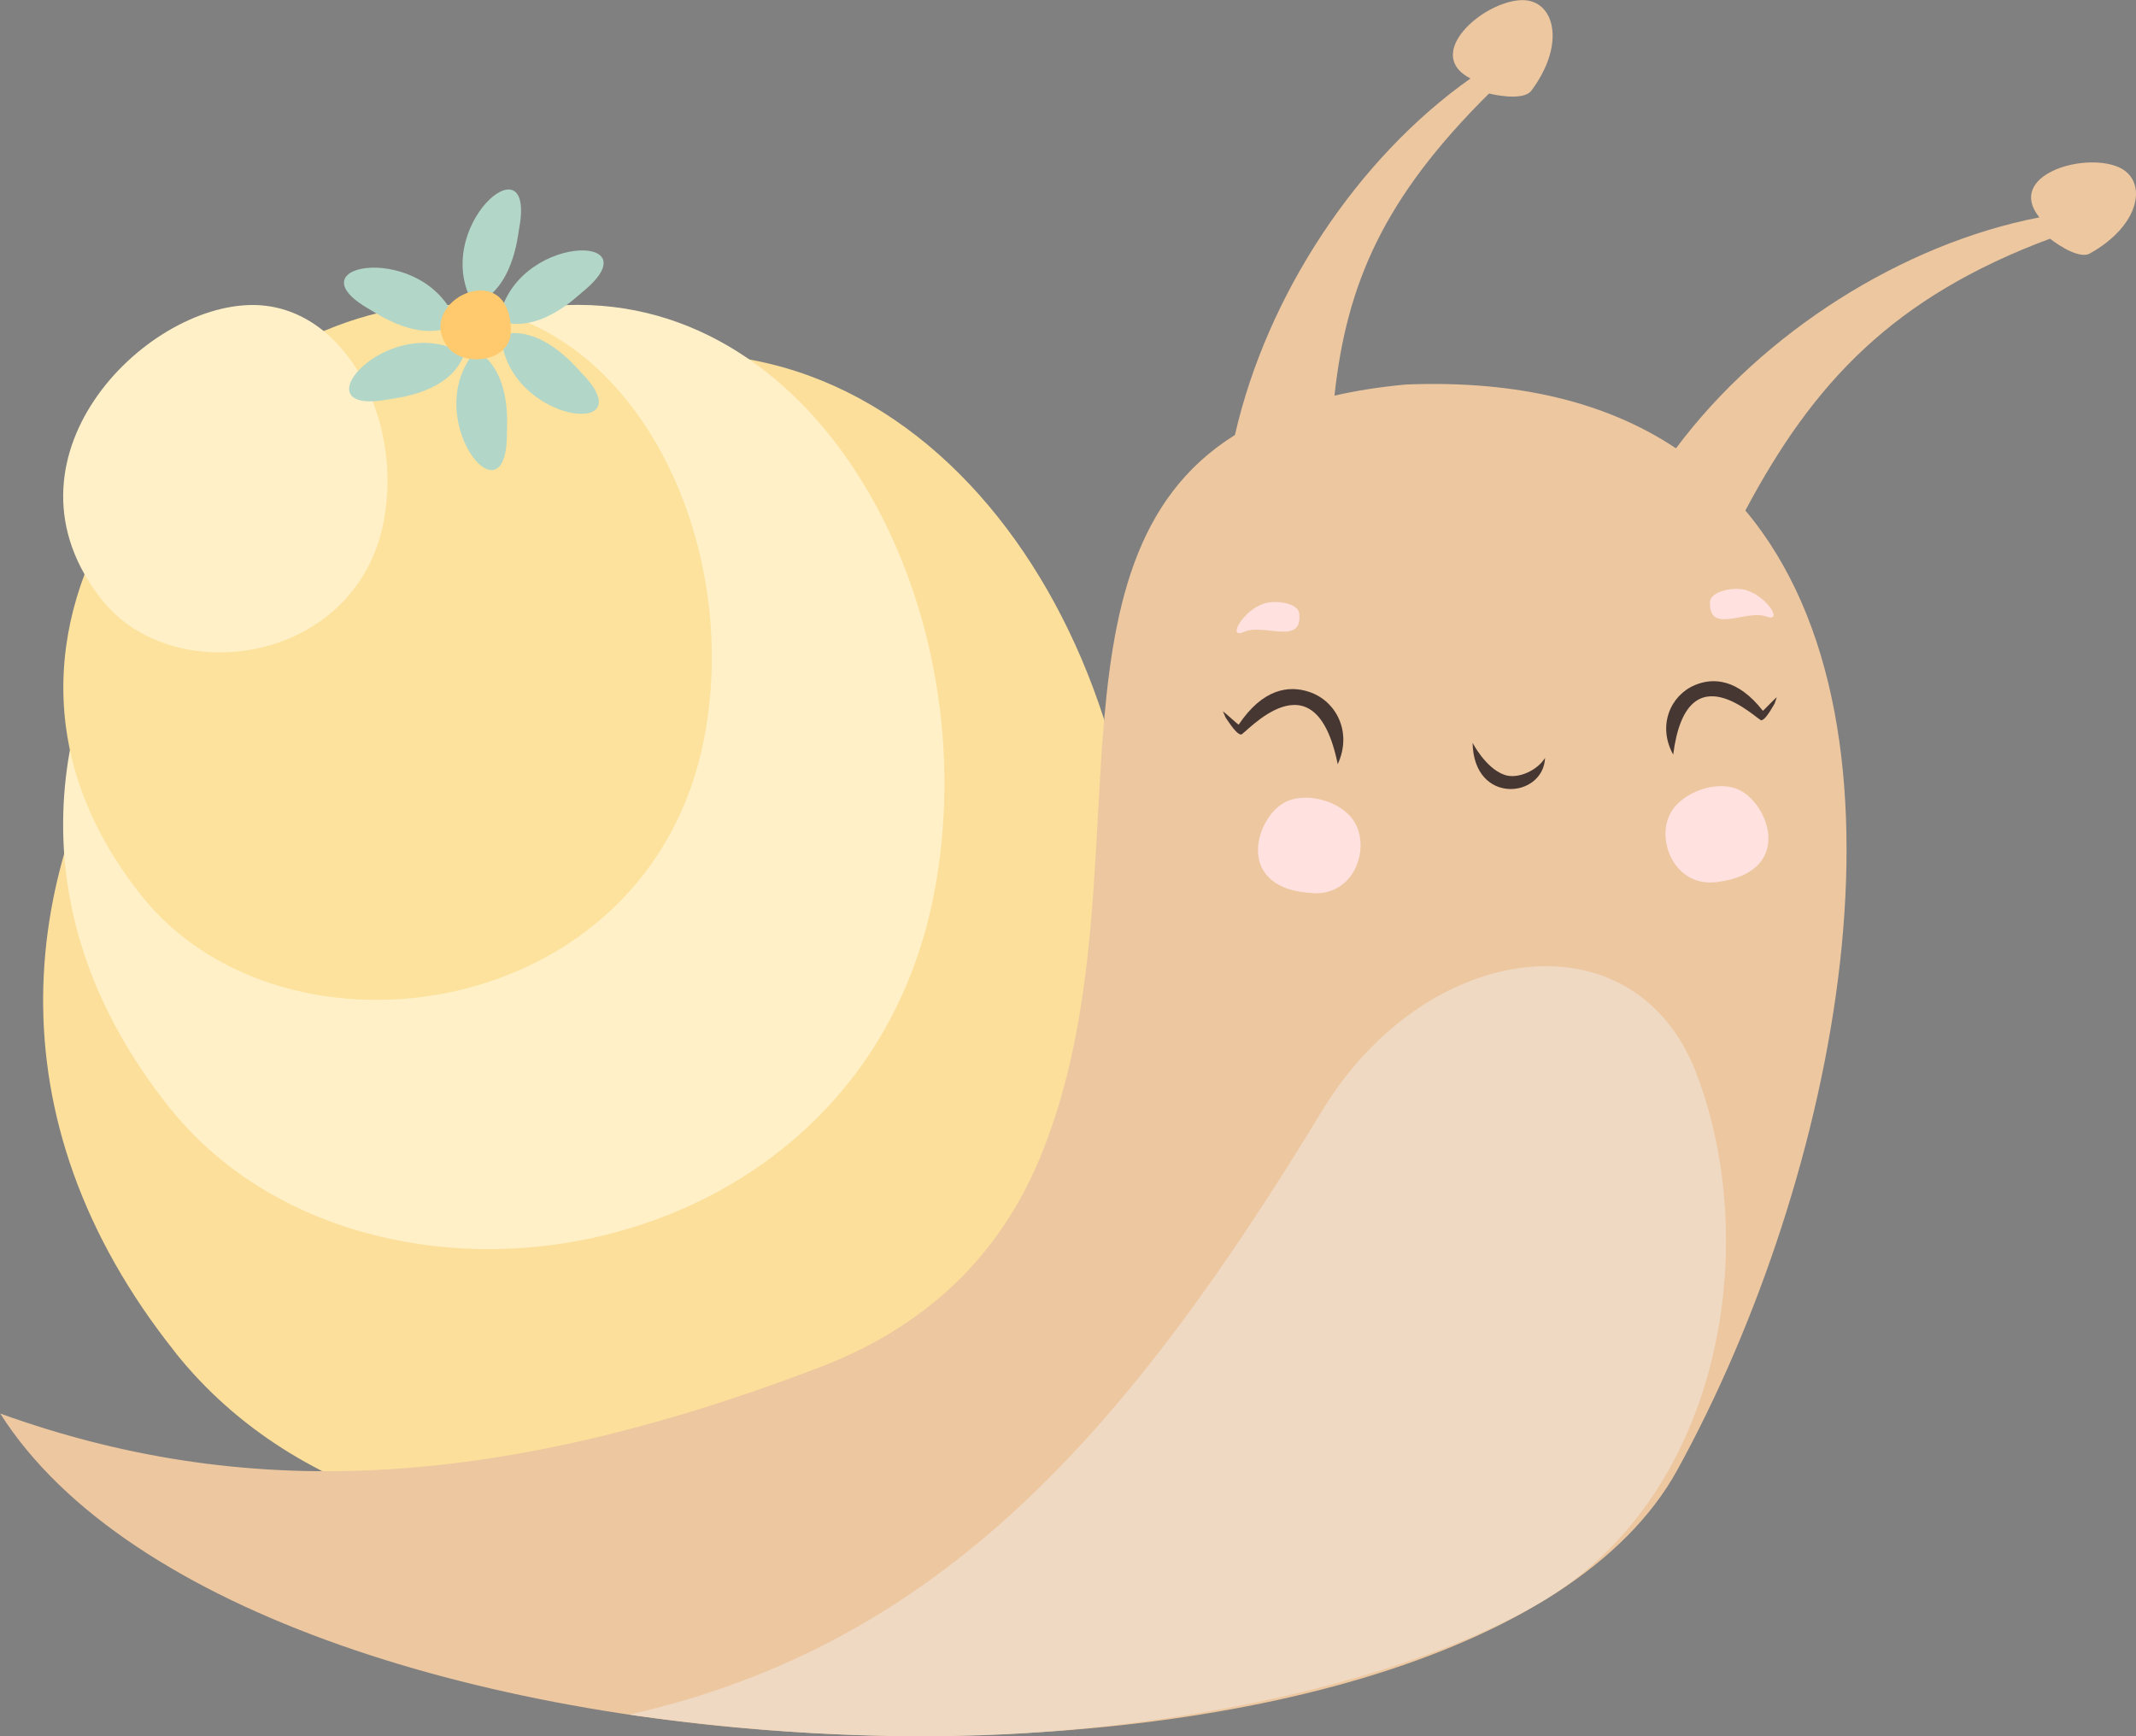 <?xml version="1.0" encoding="UTF-8"?>
<svg id="Layer_2" data-name="Layer 2" xmlns="http://www.w3.org/2000/svg" viewBox="0 0 184.52 150">
  <rect x="0" y="0" width="184.52" height="150" fill="#808080" stroke="none"/>
  <defs>
    <style>
      .cls-1 {
        fill: #473732;
      }

      .cls-1, .cls-2, .cls-3, .cls-4, .cls-5, .cls-6, .cls-7, .cls-8, .cls-9 {
        fill-rule: evenodd;
        stroke-width: 0px;
      }

      .cls-2 {
        fill: #b2d6c8;
      }

      .cls-3 {
        fill: #ffca6e;
      }

      .cls-4 {
        fill: #edc79f;
      }

      .cls-5 {
        fill: #fff0c7;
      }

      .cls-6 {
        fill: #ffe1e0;
      }

      .cls-7 {
        fill: #fcdf9b;
      }

      .cls-8 {
        fill: #fce29c;
      }

      .cls-9 {
        fill: #efd9c2;
      }
    </style>
  </defs>
  <g id="Layer_1-2" data-name="Layer 1">
    <g>
      <path class="cls-7" d="M15.17,116.88c20.91,26.21,74.22,18.55,82.2-23.11,5.73-29.88-11.37-63.12-38.18-63.22-32.18-.11-76.72,45.35-44.02,86.32h0Z"/>
      <path class="cls-4" d="M150.77,44.11c5.88-11.05,12.76-18.43,26.32-23.49,0,0,2.36,1.88,3.44,1.28,4.49-2.5,5.02-6.4,2.44-7.48-3.08-1.29-9.69.75-6.8,4.36-11.82,2.29-23.89,9.92-31.39,19.95-5.76-3.84-13.42-5.91-23.35-5.51-2.24.21-4.28.53-6.15.96,1.05-9.72,4.28-17.11,13.35-26.1,0,0,2.92.74,3.66-.25,3.07-4.12,1.95-7.9-.85-7.82-3.34.1-8.53,4.67-4.41,6.77-9.76,6.89-17.58,18.67-20.35,30.8-17.52,10.93-7.45,39.11-16.67,62.03-3.13,7.79-8.91,14.59-19.26,18.54-28.32,10.81-49.96,11.45-70.73,3.97,21.99,34.64,126.78,37.77,144.88,4.87,13.85-25.18,21.65-64.06,5.89-82.87h0Z"/>
      <path class="cls-1" d="M105.89,62.02c.69,1.03,1.05,1.42,1.32,1.44.32.03,6.37-7.22,8.35,2.56,1.28-2.76-.13-5.48-2.48-6.25-1.74-.58-3.99-.28-6.08,2.84-.05-.01-1.25-1.11-1.36-1.16l.25.57Z"/>
      <path class="cls-6" d="M109.3,52.11c1.11-.29,2.83.05,2.93.86.34,2.86-3.05.85-4.76,1.62-1.56.7-.02-2,1.84-2.48h0Z"/>
      <path class="cls-6" d="M113.46,77.16c-6.76-.3-5.11-6.27-2.62-7.76,1.85-1.11,5.04-.21,6.14,1.57,1.42,2.28.06,6.36-3.52,6.2h0Z"/>
      <path class="cls-1" d="M153.3,60.79c-.58,1.01-.89,1.39-1.14,1.44-.3.05-6.43-6.3-7.62,2.96-1.38-2.49-.25-5.12,1.89-6.01,1.58-.66,3.7-.53,5.86,2.23.04-.01,1.09-1.13,1.2-1.17l-.19.55Z"/>
      <path class="cls-6" d="M150.57,50.92c-1.13-.2-2.82.26-2.85,1.07-.13,2.88,3.1.63,4.86,1.27,1.61.58-.13-2-2.01-2.34h0Z"/>
      <path class="cls-6" d="M148.25,76.21c6.72-.8,4.64-6.63,2.05-7.94-1.92-.97-5.04.16-6.01,2.01-1.25,2.38.41,6.35,3.96,5.93h0Z"/>
      <path class="cls-1" d="M127.21,64.18c.11,5.41,6.13,4.78,6.26,1.29-.64,1.08-2.36,1.88-3.51,1.47-1.66-.59-2.75-2.79-2.75-2.76h0Z"/>
      <path class="cls-9" d="M54.35,148.13c26.87-6.08,42.96-24.35,59.88-52.2,8.97-14.76,26.95-17.11,32.29-3.26,5.67,14.74,2.28,36.07-12.87,45.42-9.11,5.62-25.09,10.07-42.8,11.48-11.79.94-24.15.31-36.49-1.44h0Z"/>
      <path class="cls-5" d="M14.65,95.7c16.8,21.06,59.64,14.9,66.05-18.57,4.6-24.01-9.14-50.72-30.68-50.79-25.85-.09-61.65,36.44-35.37,69.36h0Z"/>
      <path class="cls-8" d="M12.23,77.39c12.36,15.5,43.89,10.97,48.61-13.66,3.38-17.67-6.73-37.33-22.57-37.38-19.03-.07-45.37,26.82-26.03,51.05h0Z"/>
      <path class="cls-5" d="M8.84,51.87c6.18,7.75,21.95,5.48,24.31-6.83,1.69-8.84-3.36-18.66-11.29-18.69-9.51-.03-22.69,13.41-13.02,25.52h0Z"/>
      <path class="cls-2" d="M40.92,26.32c-3.9-6.59,5.45-14.65,3.92-6.54-.11.61-.53,5.34-3.92,6.54h0Z"/>
      <path class="cls-2" d="M43.09,27.69c1.28-7.54,13.63-7.66,7.22-2.46-.48.39-3.85,3.74-7.22,2.46h0Z"/>
      <path class="cls-2" d="M39.47,27.98c-2.51-7.23-14.7-5.3-7.52-1.24.54.3,4.42,3.05,7.52,1.24h0Z"/>
      <path class="cls-2" d="M40.11,30.58c-6.59-3.89-14.65,5.46-6.54,3.92.61-.11,5.34-.53,6.54-3.92h0Z"/>
      <path class="cls-2" d="M41.12,30.26c-5.02,5.77,2.71,15.4,2.67,7.15,0-.62.45-5.35-2.67-7.15h0Z"/>
      <path class="cls-2" d="M43.28,28.91c.43,7.64,12.69,9.12,6.9,3.25-.43-.44-3.41-4.14-6.9-3.25h0Z"/>
      <path class="cls-3" d="M38.68,29.98c1.33,1.78,5.45,1.33,5.45-1.37,0-6.61-8.41-2.59-5.45,1.37h0Z"/>
    </g>
  </g>
</svg>